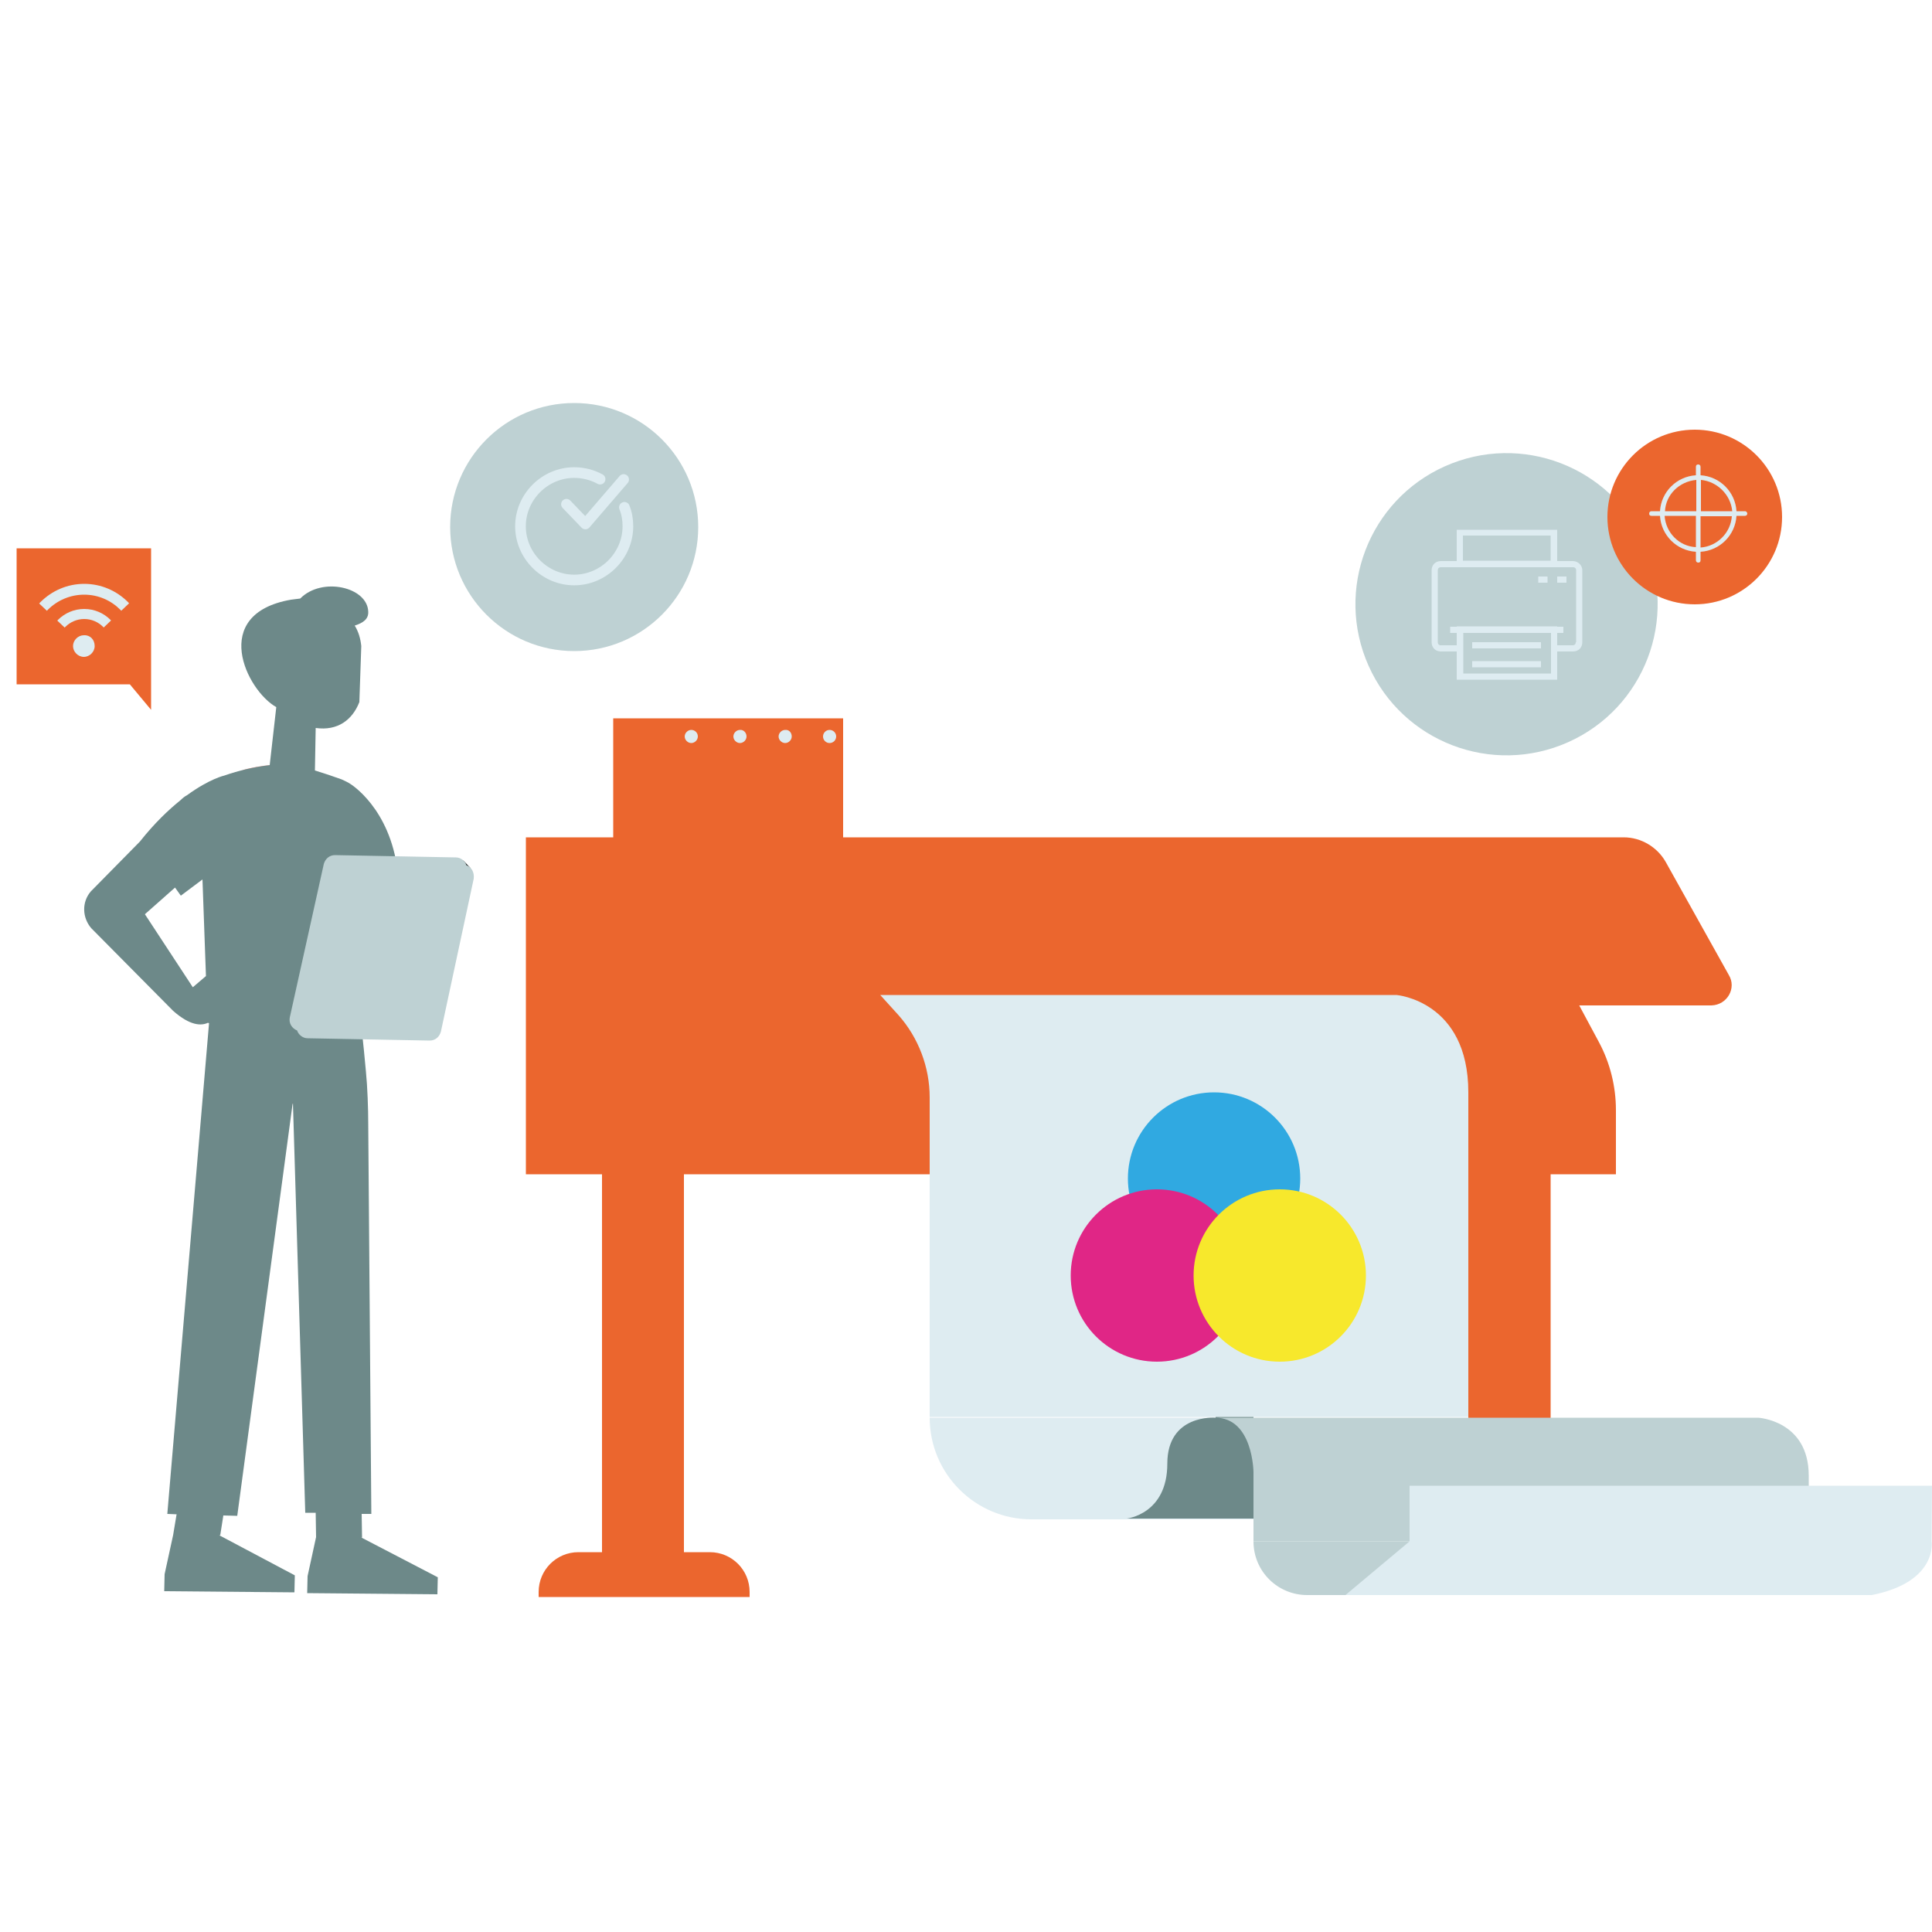 <?xml version="1.0" encoding="UTF-8"?>
<!-- Generator: Adobe Illustrator 23.0.6, SVG Export Plug-In . SVG Version: 6.00 Build 0)  -->
<svg xmlns="http://www.w3.org/2000/svg" xmlns:xlink="http://www.w3.org/1999/xlink" id="Ebene_1" x="0px" y="0px" viewBox="0 0 500 500" style="enable-background:new 0 0 500 500;" xml:space="preserve">
<style type="text/css">
	.st0{fill:#BED1D3;}
	.st1{fill:#DEECF1;}
	.st2{fill:#EB662E;}
	.st3{clip-path:url(#SVGID_2_);}
	.st4{fill:none;stroke:#DEECF1;stroke-width:2.759;stroke-linecap:round;stroke-linejoin:round;stroke-miterlimit:10;}
	.st5{fill:#6E9BC9;}
	.st6{fill:#FBE5DC;}
	.st7{fill:none;stroke:#2E2E54;stroke-width:1.062;stroke-miterlimit:10;}
	.st8{fill:none;stroke:#2E2E54;stroke-width:2.123;stroke-miterlimit:10;}
	.st9{fill:#2E2E54;}
	.st10{fill:#30A9E1;}
	.st11{fill:#E02686;}
	.st12{fill:#F7E82C;}
	.st13{fill:#6D8989;}
	.st14{fill:none;stroke:#7C7D7E;stroke-width:1.11;stroke-linecap:round;stroke-linejoin:round;stroke-miterlimit:10;}
	.st15{fill:none;stroke:#6E9BC9;stroke-width:0.984;stroke-miterlimit:10;}
	.st16{fill:#F4A49B;}
	.st17{fill:#0B0D0D;}
	.st18{fill:#959ABC;}
	.st19{fill:none;stroke:#101010;stroke-width:0.414;stroke-linecap:round;stroke-linejoin:round;stroke-miterlimit:10;}
</style>
<g>
	<g>
		<g>
			
				<ellipse transform="matrix(0.913 -0.408 0.408 0.913 -29.938 172.569)" class="st0" cx="389.9" cy="156.5" rx="39.1" ry="39.1"></ellipse>
			<g>
				<path class="st1" d="M407,145.2H403v-8.1h-26v8.1h-4.1c-1.4,0-2.4,1-2.4,2.4v18.6c0,1.4,1,2.4,2.4,2.4h4.1v7.3h26v-7.3h4.1      c1.4,0,2.4-1,2.4-2.4v-18.6C409.5,146.2,408.3,145.2,407,145.2z M378.6,138.6h22.7v6.5h-22.7V138.6z M401.4,174.3h-22.7v-10.5      h22.7V174.3z M407.8,166.2c0,0.5-0.3,0.8-0.8,0.8H403v-4.9h-26v4.9h-4.1c-0.5,0-0.8-0.3-0.8-0.8v-18.6c0-0.5,0.3-0.8,0.8-0.8      h4.1h26h4.1c0.5,0,0.8,0.3,0.8,0.8V166.2z"></path>
				<rect x="375.3" y="162.2" class="st1" width="29.3" height="1.6"></rect>
				<rect x="398.1" y="149.2" class="st1" width="2.4" height="1.6"></rect>
				<rect x="403" y="149.2" class="st1" width="2.4" height="1.6"></rect>
				<rect x="381" y="166.2" class="st1" width="17.8" height="1.6"></rect>
				<rect x="381" y="171.1" class="st1" width="17.8" height="1.6"></rect>
			</g>
		</g>
		<g>
			<circle class="st2" cx="438.6" cy="133.8" r="22.6"></circle>
			<path class="st1" d="M451.6,132.3h-2.2c-0.3-5-4.3-9-9.3-9.3v-2.2c0-0.3-0.2-0.6-0.6-0.6s-0.6,0.2-0.6,0.6v2.2     c-5,0.3-9,4.3-9.3,9.3h-2.2c-0.3,0-0.6,0.2-0.6,0.6s0.2,0.6,0.6,0.6h2.2c0.3,5,4.3,9,9.3,9.3v2.2c0,0.3,0.2,0.6,0.6,0.6     s0.6-0.2,0.6-0.6v-2.2c5-0.3,9-4.3,9.3-9.3h2.2c0.3,0,0.6-0.2,0.6-0.6C452.2,132.7,452,132.3,451.6,132.3z M448.3,132.3h-8.1     v-8.1C444.4,124.6,447.9,128,448.3,132.3z M439,124.2v8.1h-8.1C431.1,128,434.6,124.6,439,124.2z M430.8,133.5h8.1v8.1     C434.6,141.4,431.1,137.9,430.8,133.5z M440.1,141.7v-8.1h8.1C447.9,137.9,444.4,141.4,440.1,141.7z"></path>
		</g>
	</g>
	<g>
		<polygon class="st2" points="4.3,141.9 4.3,177.1 33.6,177.1 39.1,183.7 39.1,177.1 39.1,171.5 39.1,141.9   "></polygon>
		<g>
			<path class="st1" d="M24.5,167.2c0,1.5-1.3,2.8-2.8,2.8c-1.5,0-2.8-1.3-2.8-2.8c0-1.5,1.3-2.8,2.8-2.8     C23.3,164.3,24.5,165.5,24.5,167.2z"></path>
			<g>
				<g>
					<defs>
						<polyline id="SVGID_1_" points="21.8,167.2 43.4,146.6 21.8,146.6 0,146.6 21.8,167.2       "></polyline>
					</defs>
					<clipPath id="SVGID_2_">
						<use xlink:href="#SVGID_1_" style="overflow:visible;"></use>
					</clipPath>
					<g class="st3">
						<g>
							<path class="st1" d="M21.8,176.8c-5.3,0-9.6-4.3-9.6-9.6c0-5.3,4.3-9.6,9.6-9.6s9.6,4.3,9.6,9.6         C31.4,172.5,27,176.8,21.8,176.8z M21.8,160.2c-3.8,0-6.9,3.1-6.9,6.9c0,3.8,3.1,6.9,6.9,6.9s6.9-3.1,6.9-6.9         C28.7,163.3,25.6,160.2,21.8,160.2z"></path>
						</g>
						<g>
							<path class="st1" d="M21.8,183.1c-8.8,0-16-7.2-16-16c0-8.8,7.2-16,16-16s16,7.2,16,16C37.6,176,30.6,183.1,21.8,183.1z          M21.8,153.9c-7.3,0-13.3,5.9-13.3,13.3c0,7.3,5.9,13.3,13.3,13.3c7.3,0,13.3-5.9,13.3-13.3C35,159.9,29.1,153.9,21.8,153.9z         "></path>
						</g>
					</g>
				</g>
			</g>
		</g>
	</g>
	<g>
		<g>
			<circle class="st0" cx="148.6" cy="136.4" r="32.1"></circle>
		</g>
		<g>
			<path class="st4" d="M161.6,131.3c0.6,1.5,0.9,3.1,0.9,4.9c0,7.6-6.3,13.9-13.9,13.9c-7.6,0-13.9-6.3-13.9-13.9     s6.3-13.9,13.9-13.9c2.4,0,4.7,0.6,6.7,1.7"></path>
			<polyline class="st4" points="146.6,130.5 151.5,135.6 161.4,124.1    "></polyline>
		</g>
	</g>
</g>
<g>
	<g>
		<g>
			<g>
				<g>
					<g>
						<polygon class="st5" points="404.1,227.3 406.9,232.1 421.6,232.1 418.7,227.3       "></polygon>
						<polygon class="st6" points="407.7,233.7 408.7,235.2 423.2,235.2 422.3,233.7       "></polygon>
						<polygon class="st6" points="409.2,236.4 410,237.8 424.8,237.8 423.8,236.4       "></polygon>
						<polygon class="st6" points="410.5,238.9 411.3,240.4 425.9,240.4 425.1,238.9       "></polygon>
						<polygon class="st6" points="414.2,245.2 415,246.7 429.6,246.7 428.8,245.2       "></polygon>
						<polygon class="st6" points="415.6,247.9 416.4,249.4 431.1,249.4 430.2,247.9       "></polygon>
						<polygon class="st5" points="411.9,241.6 413.2,243.8 435.9,243.8 434.5,241.6       "></polygon>
						<polygon class="st5" points="421.6,227.3 429,240.1 434,240.1 426.6,227.3       "></polygon>
						<polygon class="st5" points="431.1,245.2 433.5,249.4 438.6,249.4 436.1,245.2       "></polygon>
					</g>
					<g>
						<polyline class="st7" points="227.8,257.5 213.2,231.4 353.2,231.4 371.8,262.8       "></polyline>
						<line class="st8" x1="220" y1="243.5" x2="360.5" y2="243.5"></line>
						<polygon class="st9" points="225.4,253 366.1,253 371.8,262.8 227.8,257.5       "></polygon>
					</g>
				</g>
				<g>
					<g>
						<path class="st2" d="M447.4,252.3l-16.3-29.2c-2.2-3.9-6.4-6.4-10.9-6.4h-28.4h-15.3H373h-8.2H218.2v-30.8h-6.7h-4.9h-6.7        h-5.1h-0.1h-6.6H183h-0.8h-6.7h-4.3h-12.5v30.8h-0.3h-2.3h-20v87.2h19.7v97.8h-6.1c-5.7,0-10.3,4.6-10.3,10.3v1.3h16.4H177h17        V412c0-5.7-4.6-10.3-10.3-10.3H177v-97.8h22.6h180.4v107.8h21.3V303.9h16.9v-16.6c0-6.1-1.5-12.2-4.4-17.6l-5.1-9.5h7.8h26.4        C447,260.1,449.5,255.7,447.4,252.3z"></path>
						<g>
							<path class="st1" d="M180.6,190.6c0,0.9-0.8,1.7-1.7,1.7s-1.7-0.8-1.7-1.7c0-0.9,0.8-1.7,1.7-1.7S180.6,189.6,180.6,190.6z"></path>
							<path class="st1" d="M193.2,190.6c0,0.9-0.8,1.7-1.7,1.7s-1.7-0.8-1.7-1.7c0-0.9,0.8-1.7,1.7-1.7         C192.4,188.8,193.2,189.6,193.2,190.6z"></path>
							<path class="st1" d="M204.9,190.6c0,0.9-0.8,1.7-1.7,1.7c-0.9,0-1.7-0.8-1.7-1.7c0-0.9,0.8-1.7,1.7-1.7         C204.2,188.8,204.9,189.6,204.9,190.6z"></path>
							<circle class="st1" cx="214.7" cy="190.6" r="1.7"></circle>
						</g>
					</g>
				</g>
			</g>
			<g>
				<g>
					<path class="st1" d="M240.6,366.9L240.6,366.9c0,14.5,11.8,26.3,26.3,26.3h57.5v-26.3H240.6z"></path>
					<path class="st1" d="M227.8,257.5h133.6c0,0,18.6,1.5,18.6,25.2c0,23.8,0,84,0,84H240.6V284c0-7.8-2.9-15.4-8-21.2L227.8,257.5       z"></path>
					<g>
						<circle class="st10" cx="314.2" cy="305" r="22.3"></circle>
						<circle class="st11" cx="299.4" cy="330.1" r="22.3"></circle>
						<circle class="st12" cx="331.2" cy="330.1" r="22.3"></circle>
					</g>
				</g>
				<g>
					<path class="st13" d="M314.5,366.9c0,0-12.4-1-12.4,11.9c0,13.1-10.5,14.2-10.5,14.2h32.8v-26.3h-9.8V366.9z"></path>
					<path class="st0" d="M314.5,366.9H455c0,0,13.1,0.7,13.1,15v17H324.4V381C324.4,381,324.3,366.9,314.5,366.9z"></path>
					<path class="st0" d="M324.4,398.9L324.4,398.9c0,7.8,6.3,13.9,13.9,13.9h12.6c7.8,0,13.9-6.3,13.9-13.9l0,0H324.4z"></path>
				</g>
			</g>
		</g>
		<g>
			<g>
				<line class="st14" x1="75.7" y1="285.1" x2="83.1" y2="281.8"></line>
				<g>
					<g>
						<line class="st15" x1="94.8" y1="230.8" x2="95.9" y2="216.1"></line>
						<path class="st16" d="M86.1,201.1c0,0-7.5-2.9-12.3-3.4c0,0-6.5,0.2-11,1.6c0,0,2.5,5.3,14,6.1        C88.3,206.4,86.1,201.1,86.1,201.1z"></path>
					</g>
					<g>
						<g>
							<polygon class="st17" points="119.9,222.7 121.8,224.7 77.6,267.7 75.5,265.6        "></polygon>
							<path class="st18" d="M105.1,241.7c0.2,1.9-1.2,3.5-3,3.7c-1.9,0.2-3.5-1.2-3.7-3c-0.2-1.9,1.2-3.5,3-3.7         C103.3,238.5,104.9,239.9,105.1,241.7z"></path>
						</g>
					</g>
					<g>
						<line class="st19" x1="65.3" y1="259.8" x2="60.5" y2="257.3"></line>
						<line class="st19" x1="64" y1="262.4" x2="59.4" y2="260.5"></line>
						<line class="st19" x1="62.4" y1="264.6" x2="58.5" y2="263"></line>
					</g>
				</g>
				<g>
					<g>
						<path class="st16" d="M66.6,176.3c0.6,2.3,2.9,3.8,5.2,3.2c2.3-0.6,3.8-2.9,3.2-5.2c-0.6-2.3-2.9-3.8-5.2-3.2        C67.5,171.7,66.1,174,66.6,176.3z"></path>
					</g>
					<path class="st13" d="M93.5,397.9h0.2l-0.1-6.1h2.5L95.3,291c0-4.1-0.2-9.7-0.6-13.7c-0.7-7.8-1.3-12.7-1.7-16h1.4l1-31.7       l7.5-4.2c-2-16.3-12.2-22.5-12.2-22.5l0,0c-0.7-0.5-1.5-0.8-2.3-1.2c-2.2-0.8-4.6-1.6-6.9-2.3l0.2-11c5.7,0.8,9.5-2.1,11.3-6.7       l0.5-14.5c-0.2-1.9-0.7-3.7-1.7-5.3c2.2-0.7,3.6-1.7,3.5-3.6c-0.2-6.4-12-9.1-17.6-3.4c-0.8,0.1-1.6,0.2-2.4,0.3       c-21.2,3.7-11.5,23.5-3.8,27.8l0,0L69.8,198c-4.1,0.5-8,1.4-11.7,2.7l0,0c0,0-3.8,0.8-9.7,5.1c-0.6,0.3-1.2,0.8-1.7,1.3       c-3.1,2.5-6.7,5.9-10.5,10.7l-12.7,12.9c-2.4,2.8-2.2,6.8,0.1,9.5l0,0l21.2,21.4c4.4,3.9,7.3,3.9,9,3.1c0.1,0,0.2,0.1,0.3,0.1       L43.3,391.8l2.4,0.1l-0.9,5.4l-2.2,10.1l-0.1,4.4l33.7,0.3l0.1-4.4l-19.6-10.4H57l0.8-5.1l3.6,0.1l14.4-107.2L79,391.5h2.7       l0.1,6.3l-2.2,10.1l0,0l-0.1,4.4l33.7,0.3l0.1-4.4L93.5,397.9z M49.9,255.5l-12.4-18.9l7.8-6.9l1.5,2.1l5.6-4.2l0.9,25       L49.9,255.5z"></path>
					<path class="st0" d="M120.7,223.9c-0.3-1-1.4-2-2.7-2l-31.3-0.6c-1.4,0-2.5,0.9-2.9,2.3L75,263.3c-0.3,1.5,0.5,2.8,1.9,3.4       c0.3,1,1.4,2,2.7,2l31.6,0.6c1.4,0,2.5-0.9,2.9-2.3l8.5-39.6C122.8,225.7,122,224.4,120.7,223.9z"></path>
				</g>
			</g>
		</g>
	</g>
</g>
<path class="st1" d="M499.9,398.9c0,0,1.7,10.5-15.5,13.9H348.2l16.6-13.9v-14.4H500L499.9,398.9z"></path>
</svg>
